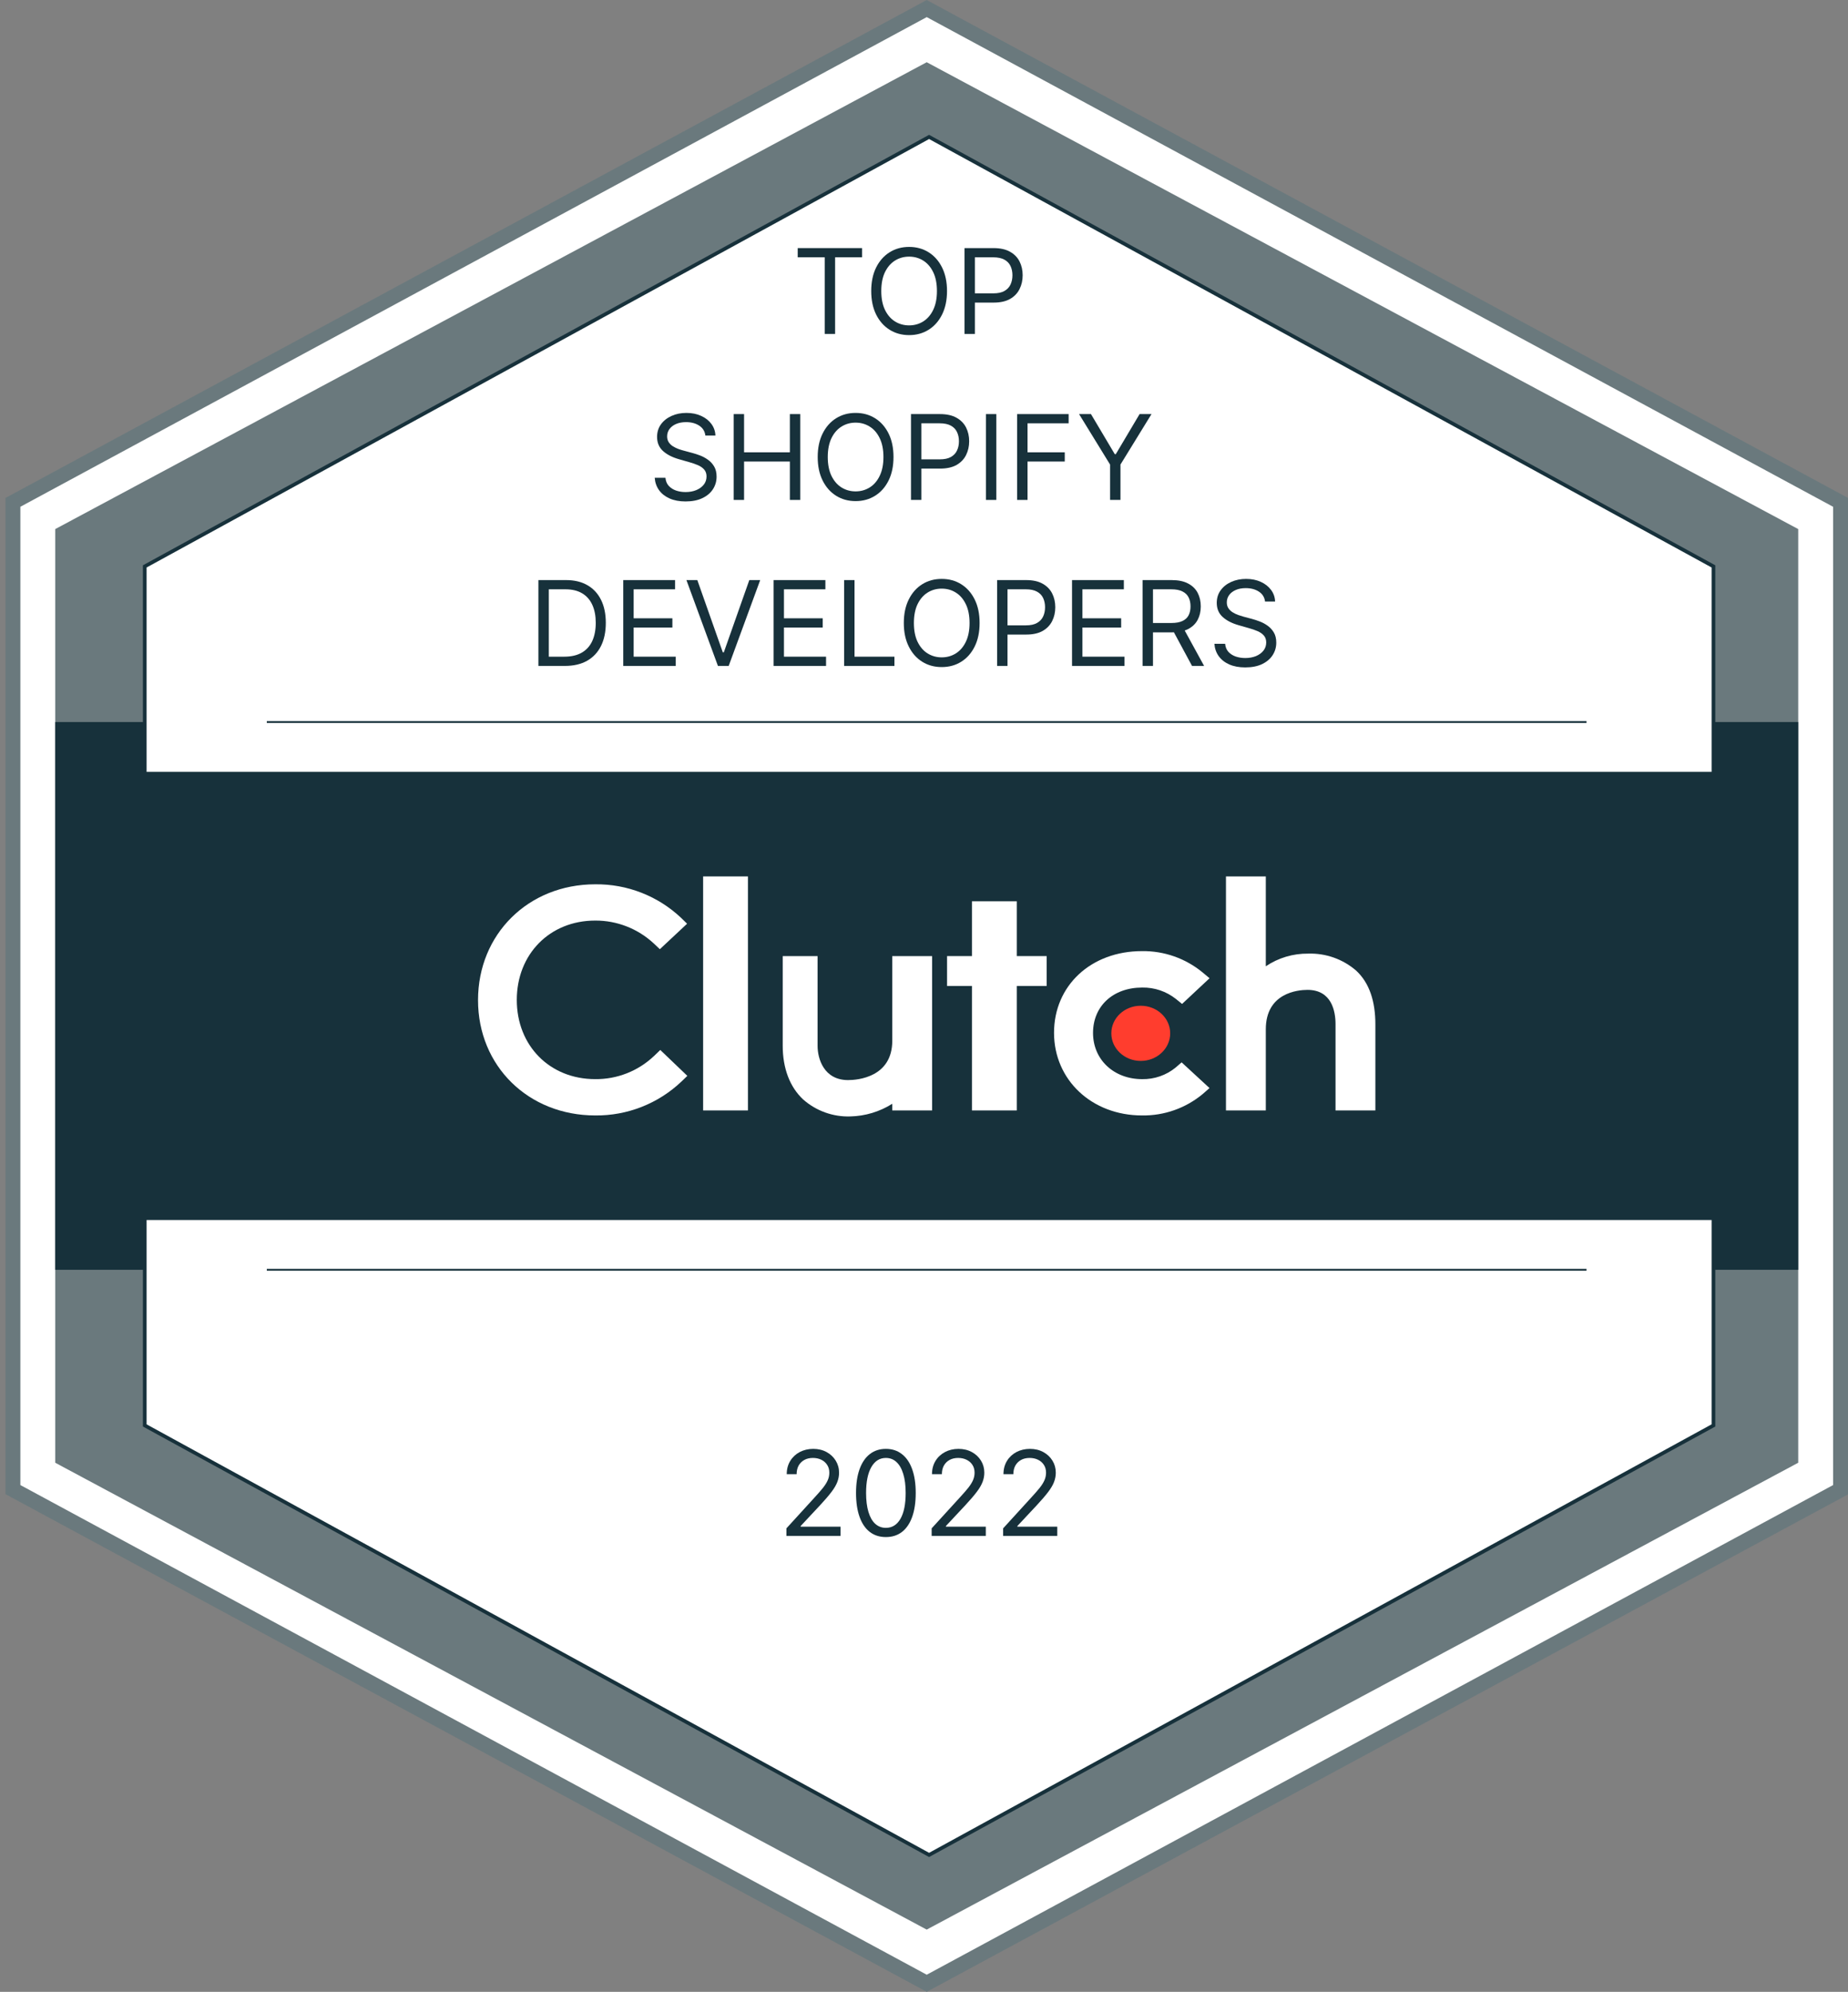 <svg xmlns="http://www.w3.org/2000/svg" width="77" height="83" viewBox="0 0 77 83" fill="none">
                  <rect x="0" y="0" width="77" height="83" fill="#808080" stroke="none"/>
                  <g clip-path="url(#clip0_8282_7410)">
                     <path
                        d="M76.789 20.928V62.072L38.713 82.643L0.637 62.072V20.928L38.713 0.356L76.789 20.928Z"
                        fill="white" />
                     <path
                        d="M38.614 82.999L38.469 82.92L0.227 62.26V20.75L0.39 20.663L38.614 -0L38.759 0.079L77.002 20.75V62.27L38.614 82.999ZM0.849 61.882L38.614 82.286L76.379 61.882V21.117L38.614 0.713L0.849 21.117V61.882Z"
                        fill="#6A797D" />
                     <path
                        d="M74.926 22.047V60.952L38.613 80.406L2.301 60.952V22.047L38.613 2.593L74.926 22.047Z"
                        fill="#6A797D" />
                     <path d="M74.926 30.087H2.301V52.912H74.926V30.087Z" fill="#17313B" />
                     <path
                        d="M71.394 23.602V59.397L38.712 77.294L6.031 59.397V23.602L38.712 5.706L71.394 23.602Z"
                        fill="white" stroke="#17313B" stroke-width="0.154" stroke-miterlimit="10" />
                     <path d="M73.886 32.163H3.336V50.838H73.886V32.163Z" fill="#17313B" />
                     <path d="M11.117 52.912H66.105" stroke="#17313B" stroke-width="0.077"
                        stroke-miterlimit="10" />
                     <path d="M11.117 30.087H66.105" stroke="#17313B" stroke-width="0.077"
                        stroke-miterlimit="10" />
                     <path d="M31.164 36.52H29.297V46.272H31.164V36.52Z" fill="white" />
                     <path
                        d="M37.178 43.367C37.178 44.886 35.74 45.007 35.338 45.007C34.329 45.007 34.066 44.118 34.066 43.583V39.84H32.613V43.575C32.613 44.517 32.91 45.295 33.462 45.812C34.005 46.292 34.711 46.546 35.435 46.521C36.053 46.506 36.656 46.324 37.178 45.994V46.272H38.838V39.84H37.178V43.367Z"
                        fill="white" />
                     <path
                        d="M42.366 37.557H40.498V39.84H39.461V41.085H40.498V46.272H42.366V41.085H43.611V39.84H42.366V37.557Z"
                        fill="white" />
                     <path
                        d="M48.986 44.484C48.593 44.805 48.1 44.976 47.593 44.968C46.41 44.968 45.543 44.156 45.543 43.042C45.543 41.928 46.373 41.151 47.593 41.151C48.102 41.142 48.597 41.31 48.996 41.626L49.253 41.834L50.398 40.763L50.111 40.523C49.401 39.936 48.504 39.62 47.582 39.633C45.46 39.633 43.918 41.067 43.918 43.036C43.918 45.005 45.497 46.48 47.582 46.48C48.508 46.495 49.409 46.176 50.12 45.582L50.396 45.339L49.234 44.268L48.985 44.484H48.986Z"
                        fill="white" />
                     <path
                        d="M56.506 40.445C55.953 39.966 55.24 39.714 54.508 39.737C53.879 39.73 53.264 39.913 52.742 40.264V36.52H51.082V46.272H52.742V42.89C52.742 41.371 54.076 41.248 54.479 41.248C55.487 41.248 55.647 42.138 55.647 42.674V46.272H57.307V42.682C57.307 41.74 57.066 40.964 56.506 40.445Z"
                        fill="white" />
                     <path
                        d="M47.531 44.208C48.209 44.208 48.758 43.693 48.758 43.058C48.758 42.423 48.209 41.909 47.531 41.909C46.854 41.909 46.305 42.423 46.305 43.058C46.305 43.693 46.854 44.208 47.531 44.208Z"
                        fill="#FF3D2E" />
                     <path
                        d="M27.245 44.008C26.586 44.632 25.709 44.977 24.8 44.967C22.908 44.967 21.533 43.576 21.533 41.667C21.533 39.758 22.908 38.36 24.8 38.36C25.703 38.355 26.575 38.696 27.237 39.31L27.494 39.553L28.629 38.491L28.38 38.248C27.414 37.334 26.13 36.833 24.8 36.849C22.014 36.849 19.918 38.925 19.918 41.676C19.918 44.427 22.022 46.48 24.8 46.48C26.134 46.495 27.423 45.989 28.39 45.071L28.639 44.831L27.512 43.752L27.245 44.009V44.008Z"
                        fill="white" />
                     <path d="M33.238 10.722V10.338H35.921V10.722H34.796V13.915H34.363V10.722H33.238Z"
                        fill="#17313B" />
                     <path
                        d="M39.459 12.127C39.459 12.504 39.39 12.83 39.254 13.105C39.118 13.379 38.931 13.591 38.694 13.74C38.456 13.889 38.185 13.964 37.88 13.964C37.575 13.964 37.303 13.889 37.066 13.74C36.828 13.591 36.641 13.379 36.505 13.105C36.369 12.83 36.301 12.504 36.301 12.127C36.301 11.749 36.369 11.423 36.505 11.148C36.641 10.874 36.828 10.662 37.066 10.513C37.303 10.364 37.575 10.289 37.88 10.289C38.185 10.289 38.456 10.364 38.694 10.513C38.931 10.662 39.118 10.874 39.254 11.148C39.39 11.423 39.459 11.749 39.459 12.127ZM39.039 12.127C39.039 11.817 38.987 11.555 38.884 11.342C38.781 11.129 38.642 10.968 38.467 10.858C38.292 10.749 38.096 10.694 37.88 10.694C37.663 10.694 37.467 10.749 37.291 10.858C37.116 10.968 36.977 11.129 36.873 11.342C36.771 11.555 36.72 11.817 36.72 12.127C36.72 12.436 36.771 12.698 36.873 12.911C36.977 13.124 37.116 13.285 37.291 13.395C37.467 13.504 37.663 13.559 37.88 13.559C38.096 13.559 38.292 13.504 38.467 13.395C38.642 13.285 38.781 13.124 38.884 12.911C38.987 12.698 39.039 12.436 39.039 12.127Z"
                        fill="#17313B" />
                     <path
                        d="M40.187 13.915V10.338H41.396C41.676 10.338 41.906 10.389 42.084 10.49C42.263 10.59 42.396 10.726 42.482 10.897C42.568 11.068 42.611 11.259 42.611 11.47C42.611 11.681 42.568 11.872 42.482 12.044C42.397 12.217 42.265 12.354 42.087 12.457C41.909 12.558 41.681 12.609 41.403 12.609H40.536V12.224H41.389C41.581 12.224 41.735 12.191 41.851 12.125C41.968 12.058 42.052 11.969 42.105 11.856C42.158 11.742 42.185 11.613 42.185 11.47C42.185 11.327 42.158 11.198 42.105 11.085C42.052 10.973 41.967 10.884 41.85 10.82C41.732 10.755 41.576 10.722 41.382 10.722H40.62V13.915H40.187Z"
                        fill="#17313B" />
                     <path
                        d="M29.39 18.149C29.369 17.972 29.284 17.835 29.135 17.737C28.986 17.639 28.803 17.59 28.586 17.59C28.428 17.59 28.289 17.616 28.171 17.667C28.053 17.718 27.961 17.789 27.895 17.878C27.829 17.968 27.797 18.07 27.797 18.184C27.797 18.28 27.82 18.362 27.865 18.43C27.912 18.498 27.971 18.555 28.043 18.6C28.115 18.644 28.191 18.681 28.27 18.71C28.349 18.738 28.422 18.761 28.489 18.778L28.852 18.876C28.945 18.9 29.049 18.934 29.163 18.977C29.278 19.02 29.388 19.079 29.493 19.154C29.599 19.227 29.686 19.321 29.755 19.436C29.824 19.552 29.858 19.693 29.858 19.861C29.858 20.054 29.807 20.229 29.706 20.385C29.606 20.541 29.459 20.665 29.266 20.757C29.074 20.849 28.84 20.895 28.565 20.895C28.309 20.895 28.087 20.854 27.9 20.771C27.714 20.688 27.567 20.573 27.46 20.425C27.354 20.277 27.294 20.105 27.28 19.91H27.727C27.739 20.045 27.784 20.157 27.863 20.245C27.944 20.332 28.045 20.398 28.167 20.441C28.291 20.483 28.423 20.504 28.565 20.504C28.731 20.504 28.879 20.477 29.011 20.423C29.142 20.369 29.247 20.293 29.323 20.196C29.4 20.099 29.439 19.984 29.439 19.854C29.439 19.735 29.405 19.639 29.339 19.564C29.273 19.489 29.186 19.429 29.077 19.382C28.969 19.336 28.852 19.295 28.726 19.26L28.286 19.134C28.006 19.054 27.785 18.939 27.622 18.79C27.459 18.641 27.378 18.446 27.378 18.205C27.378 18.005 27.432 17.83 27.54 17.681C27.65 17.531 27.796 17.415 27.98 17.332C28.165 17.248 28.372 17.206 28.6 17.206C28.831 17.206 29.036 17.247 29.215 17.33C29.395 17.412 29.537 17.523 29.641 17.665C29.747 17.808 29.803 17.969 29.809 18.149H29.39Z"
                        fill="#17313B" />
                     <path
                        d="M30.57 20.832V17.255H31.003V18.848H32.911V17.255H33.344V20.832H32.911V19.232H31.003V20.832H30.57Z"
                        fill="#17313B" />
                     <path
                        d="M37.229 19.044C37.229 19.421 37.161 19.747 37.025 20.022C36.889 20.296 36.702 20.508 36.464 20.657C36.227 20.806 35.955 20.881 35.65 20.881C35.345 20.881 35.074 20.806 34.836 20.657C34.599 20.508 34.412 20.296 34.276 20.022C34.139 19.747 34.071 19.421 34.071 19.044C34.071 18.666 34.139 18.34 34.276 18.065C34.412 17.791 34.599 17.579 34.836 17.43C35.074 17.281 35.345 17.206 35.65 17.206C35.955 17.206 36.227 17.281 36.464 17.43C36.702 17.579 36.889 17.791 37.025 18.065C37.161 18.34 37.229 18.666 37.229 19.044ZM36.81 19.044C36.81 18.734 36.758 18.472 36.654 18.259C36.552 18.046 36.413 17.885 36.237 17.776C36.062 17.666 35.867 17.611 35.65 17.611C35.434 17.611 35.237 17.666 35.062 17.776C34.887 17.885 34.748 18.046 34.644 18.259C34.542 18.472 34.49 18.734 34.49 19.044C34.49 19.353 34.542 19.615 34.644 19.828C34.748 20.041 34.887 20.202 35.062 20.312C35.237 20.421 35.434 20.476 35.65 20.476C35.867 20.476 36.062 20.421 36.237 20.312C36.413 20.202 36.552 20.041 36.654 19.828C36.758 19.615 36.81 19.353 36.81 19.044Z"
                        fill="#17313B" />
                     <path
                        d="M37.958 20.832V17.255H39.166C39.447 17.255 39.676 17.306 39.854 17.407C40.034 17.507 40.166 17.643 40.253 17.814C40.339 17.985 40.382 18.176 40.382 18.387C40.382 18.598 40.339 18.789 40.253 18.961C40.168 19.134 40.036 19.271 39.858 19.374C39.68 19.475 39.451 19.526 39.173 19.526H38.307V19.141H39.159C39.351 19.141 39.506 19.108 39.622 19.042C39.739 18.975 39.823 18.886 39.875 18.773C39.929 18.659 39.956 18.53 39.956 18.387C39.956 18.244 39.929 18.116 39.875 18.003C39.823 17.89 39.738 17.801 39.62 17.737C39.503 17.672 39.347 17.639 39.152 17.639H38.391V20.832H37.958Z"
                        fill="#17313B" />
                     <path d="M41.513 17.255V20.832H41.08V17.255H41.513Z" fill="#17313B" />
                     <path
                        d="M42.381 20.832V17.255H44.526V17.639H42.814V18.848H44.365V19.232H42.814V20.832H42.381Z"
                        fill="#17313B" />
                     <path
                        d="M44.961 17.255H45.457L46.449 18.925H46.491L47.483 17.255H47.979L46.686 19.358V20.832H46.253V19.358L44.961 17.255Z"
                        fill="#17313B" />
                     <path
                        d="M23.538 27.749H22.434V24.172H23.586C23.933 24.172 24.23 24.243 24.477 24.386C24.724 24.528 24.913 24.733 25.045 24.999C25.176 25.265 25.242 25.583 25.242 25.953C25.242 26.326 25.176 26.646 25.043 26.915C24.91 27.183 24.717 27.389 24.463 27.534C24.209 27.677 23.901 27.749 23.538 27.749ZM22.867 27.364H23.509C23.805 27.364 24.05 27.307 24.245 27.193C24.439 27.079 24.584 26.917 24.68 26.706C24.775 26.495 24.823 26.244 24.823 25.953C24.823 25.664 24.776 25.416 24.681 25.207C24.587 24.998 24.446 24.837 24.259 24.725C24.071 24.612 23.838 24.556 23.558 24.556H22.867V27.364Z"
                        fill="#17313B" />
                     <path
                        d="M25.969 27.749V24.172H28.128V24.556H26.402V25.764H28.016V26.149H26.402V27.364H28.156V27.749H25.969Z"
                        fill="#17313B" />
                     <path
                        d="M29.055 24.172L30.117 27.183H30.159L31.221 24.172H31.675L30.362 27.749H29.914L28.601 24.172H29.055Z"
                        fill="#17313B" />
                     <path
                        d="M32.232 27.749V24.172H34.391V24.556H32.665V25.764H34.279V26.149H32.665V27.364H34.419V27.749H32.232Z"
                        fill="#17313B" />
                     <path d="M35.172 27.749V24.172H35.605V27.364H37.268V27.749H35.172Z" fill="#17313B" />
                     <path
                        d="M40.817 25.96C40.817 26.337 40.749 26.663 40.613 26.938C40.477 27.213 40.29 27.425 40.052 27.574C39.815 27.723 39.544 27.797 39.238 27.797C38.933 27.797 38.662 27.723 38.425 27.574C38.187 27.425 38 27.213 37.864 26.938C37.727 26.663 37.659 26.337 37.659 25.96C37.659 25.583 37.727 25.257 37.864 24.982C38 24.707 38.187 24.495 38.425 24.346C38.662 24.197 38.933 24.123 39.238 24.123C39.544 24.123 39.815 24.197 40.052 24.346C40.29 24.495 40.477 24.707 40.613 24.982C40.749 25.257 40.817 25.583 40.817 25.96ZM40.398 25.96C40.398 25.65 40.346 25.389 40.243 25.176C40.14 24.963 40.001 24.801 39.825 24.692C39.651 24.582 39.455 24.528 39.238 24.528C39.022 24.528 38.826 24.582 38.65 24.692C38.475 24.801 38.336 24.963 38.232 25.176C38.13 25.389 38.079 25.65 38.079 25.96C38.079 26.27 38.13 26.531 38.232 26.744C38.336 26.957 38.475 27.119 38.65 27.228C38.826 27.337 39.022 27.392 39.238 27.392C39.455 27.392 39.651 27.337 39.825 27.228C40.001 27.119 40.14 26.957 40.243 26.744C40.346 26.531 40.398 26.27 40.398 25.96Z"
                        fill="#17313B" />
                     <path
                        d="M41.546 27.749V24.172H42.754C43.035 24.172 43.264 24.222 43.443 24.323C43.622 24.424 43.755 24.559 43.841 24.73C43.927 24.902 43.97 25.093 43.97 25.303C43.97 25.514 43.927 25.706 43.841 25.878C43.756 26.05 43.624 26.188 43.446 26.29C43.268 26.391 43.04 26.442 42.761 26.442H41.895V26.058H42.747C42.94 26.058 43.094 26.025 43.21 25.958C43.327 25.892 43.411 25.802 43.464 25.689C43.517 25.575 43.544 25.447 43.544 25.303C43.544 25.16 43.517 25.032 43.464 24.919C43.411 24.806 43.326 24.718 43.209 24.654C43.091 24.588 42.935 24.556 42.74 24.556H41.979V27.749H41.546Z"
                        fill="#17313B" />
                     <path
                        d="M44.668 27.749V24.172H46.827V24.556H45.101V25.764H46.715V26.149H45.101V27.364H46.855V27.749H44.668Z"
                        fill="#17313B" />
                     <path
                        d="M47.607 27.749V24.172H48.816C49.096 24.172 49.325 24.219 49.504 24.315C49.684 24.409 49.816 24.539 49.903 24.704C49.989 24.869 50.032 25.058 50.032 25.268C50.032 25.479 49.989 25.666 49.903 25.829C49.816 25.992 49.684 26.12 49.506 26.213C49.328 26.305 49.1 26.351 48.823 26.351H47.845V25.96H48.809C49 25.96 49.154 25.932 49.27 25.876C49.388 25.82 49.473 25.741 49.525 25.639C49.579 25.535 49.605 25.412 49.605 25.268C49.605 25.125 49.579 25 49.525 24.893C49.472 24.786 49.386 24.703 49.268 24.645C49.151 24.585 48.995 24.556 48.802 24.556H48.041V27.749H47.607ZM49.291 26.142L50.171 27.749H49.668L48.802 26.142H49.291Z"
                        fill="#17313B" />
                     <path
                        d="M52.71 25.066C52.689 24.889 52.604 24.751 52.455 24.654C52.306 24.556 52.123 24.507 51.906 24.507C51.748 24.507 51.609 24.532 51.491 24.584C51.373 24.635 51.281 24.705 51.215 24.795C51.149 24.885 51.117 24.987 51.117 25.101C51.117 25.196 51.139 25.278 51.185 25.347C51.231 25.415 51.291 25.471 51.363 25.516C51.435 25.561 51.511 25.597 51.59 25.626C51.669 25.654 51.742 25.677 51.809 25.695L52.172 25.792C52.265 25.817 52.369 25.851 52.483 25.894C52.598 25.937 52.708 25.995 52.813 26.07C52.919 26.143 53.006 26.238 53.075 26.353C53.144 26.468 53.178 26.61 53.178 26.777C53.178 26.971 53.127 27.145 53.026 27.301C52.926 27.457 52.779 27.581 52.586 27.674C52.394 27.765 52.16 27.811 51.885 27.811C51.629 27.811 51.407 27.77 51.22 27.687C51.033 27.605 50.887 27.489 50.78 27.342C50.674 27.194 50.614 27.022 50.6 26.826H51.047C51.059 26.961 51.104 27.073 51.183 27.162C51.264 27.249 51.365 27.314 51.487 27.357C51.611 27.399 51.743 27.42 51.885 27.42C52.051 27.42 52.199 27.393 52.331 27.34C52.462 27.285 52.566 27.209 52.643 27.113C52.72 27.015 52.759 26.901 52.759 26.77C52.759 26.652 52.725 26.555 52.659 26.48C52.593 26.406 52.505 26.345 52.397 26.299C52.289 26.252 52.172 26.212 52.046 26.177L51.606 26.051C51.326 25.971 51.105 25.856 50.942 25.707C50.779 25.558 50.698 25.363 50.698 25.122C50.698 24.921 50.752 24.747 50.86 24.598C50.969 24.447 51.116 24.331 51.3 24.248C51.485 24.165 51.692 24.123 51.92 24.123C52.151 24.123 52.356 24.164 52.535 24.247C52.714 24.328 52.856 24.44 52.961 24.582C53.067 24.724 53.123 24.885 53.129 25.066H52.71Z"
                        fill="#17313B" />
                     <path
                        d="M32.767 64V63.686L33.947 62.393C34.086 62.242 34.2 62.11 34.29 61.999C34.379 61.886 34.446 61.78 34.489 61.681C34.533 61.581 34.555 61.476 34.555 61.366C34.555 61.24 34.525 61.132 34.464 61.04C34.405 60.948 34.324 60.877 34.22 60.827C34.116 60.776 34 60.752 33.871 60.752C33.733 60.752 33.613 60.78 33.511 60.837C33.41 60.893 33.331 60.972 33.275 61.073C33.22 61.174 33.193 61.293 33.193 61.429H32.781C32.781 61.22 32.829 61.036 32.926 60.877C33.022 60.719 33.154 60.596 33.32 60.507C33.488 60.419 33.676 60.374 33.885 60.374C34.094 60.374 34.28 60.419 34.442 60.507C34.604 60.596 34.73 60.715 34.822 60.865C34.914 61.015 34.961 61.182 34.961 61.366C34.961 61.498 34.937 61.627 34.889 61.752C34.842 61.877 34.761 62.016 34.644 62.17C34.529 62.322 34.369 62.509 34.164 62.729L33.361 63.588V63.616H35.023V64H32.767Z"
                        fill="#17313B" />
                     <path
                        d="M36.911 64.049C36.648 64.049 36.424 63.977 36.239 63.834C36.054 63.69 35.912 63.481 35.815 63.207C35.717 62.932 35.668 62.601 35.668 62.212C35.668 61.825 35.717 61.495 35.815 61.221C35.914 60.947 36.056 60.737 36.241 60.593C36.427 60.447 36.651 60.374 36.911 60.374C37.172 60.374 37.395 60.447 37.58 60.593C37.767 60.737 37.909 60.947 38.007 61.221C38.106 61.495 38.155 61.825 38.155 62.212C38.155 62.601 38.106 62.932 38.008 63.207C37.91 63.481 37.769 63.69 37.584 63.834C37.399 63.977 37.175 64.049 36.911 64.049ZM36.911 63.665C37.172 63.665 37.375 63.539 37.519 63.288C37.664 63.036 37.736 62.677 37.736 62.212C37.736 61.902 37.703 61.638 37.636 61.42C37.571 61.203 37.477 61.037 37.353 60.923C37.231 60.809 37.084 60.752 36.911 60.752C36.653 60.752 36.451 60.879 36.305 61.134C36.16 61.388 36.087 61.747 36.087 62.212C36.087 62.521 36.12 62.785 36.185 63.001C36.25 63.218 36.344 63.383 36.466 63.495C36.59 63.608 36.738 63.665 36.911 63.665Z"
                        fill="#17313B" />
                     <path
                        d="M38.819 64V63.686L39.999 62.393C40.138 62.242 40.252 62.11 40.342 61.999C40.431 61.886 40.498 61.78 40.541 61.681C40.585 61.581 40.607 61.476 40.607 61.366C40.607 61.24 40.577 61.132 40.517 61.04C40.457 60.948 40.376 60.877 40.272 60.827C40.168 60.776 40.052 60.752 39.923 60.752C39.785 60.752 39.665 60.78 39.563 60.837C39.462 60.893 39.383 60.972 39.327 61.073C39.272 61.174 39.245 61.293 39.245 61.429H38.833C38.833 61.22 38.881 61.036 38.978 60.877C39.074 60.719 39.206 60.596 39.373 60.507C39.54 60.419 39.728 60.374 39.937 60.374C40.146 60.374 40.332 60.419 40.494 60.507C40.656 60.596 40.783 60.715 40.875 60.865C40.967 61.015 41.013 61.182 41.013 61.366C41.013 61.498 40.989 61.627 40.941 61.752C40.894 61.877 40.813 62.016 40.696 62.17C40.581 62.322 40.421 62.509 40.216 62.729L39.413 63.588V63.616H41.075V64H38.819Z"
                        fill="#17313B" />
                     <path
                        d="M41.797 64V63.686L42.977 62.393C43.116 62.242 43.23 62.11 43.32 61.999C43.41 61.886 43.476 61.78 43.519 61.681C43.563 61.581 43.585 61.476 43.585 61.366C43.585 61.24 43.555 61.132 43.495 61.04C43.435 60.948 43.354 60.877 43.25 60.827C43.146 60.776 43.03 60.752 42.901 60.752C42.763 60.752 42.643 60.78 42.541 60.837C42.44 60.893 42.361 60.972 42.305 61.073C42.25 61.174 42.223 61.293 42.223 61.429H41.811C41.811 61.22 41.859 61.036 41.956 60.877C42.052 60.719 42.184 60.596 42.35 60.507C42.518 60.419 42.706 60.374 42.915 60.374C43.124 60.374 43.31 60.419 43.472 60.507C43.634 60.596 43.761 60.715 43.853 60.865C43.945 61.015 43.991 61.182 43.991 61.366C43.991 61.498 43.967 61.627 43.919 61.752C43.872 61.877 43.791 62.016 43.674 62.17C43.559 62.322 43.399 62.509 43.194 62.729L42.391 63.588V63.616H44.053V64H41.797Z"
                        fill="#17313B" />
                  </g>
                  <defs>
                     <clipPath id="clip0_8282_7410">
                        <rect width="76.775" height="83" fill="white" transform="translate(0.227)" />
                     </clipPath>
                  </defs>
               </svg>